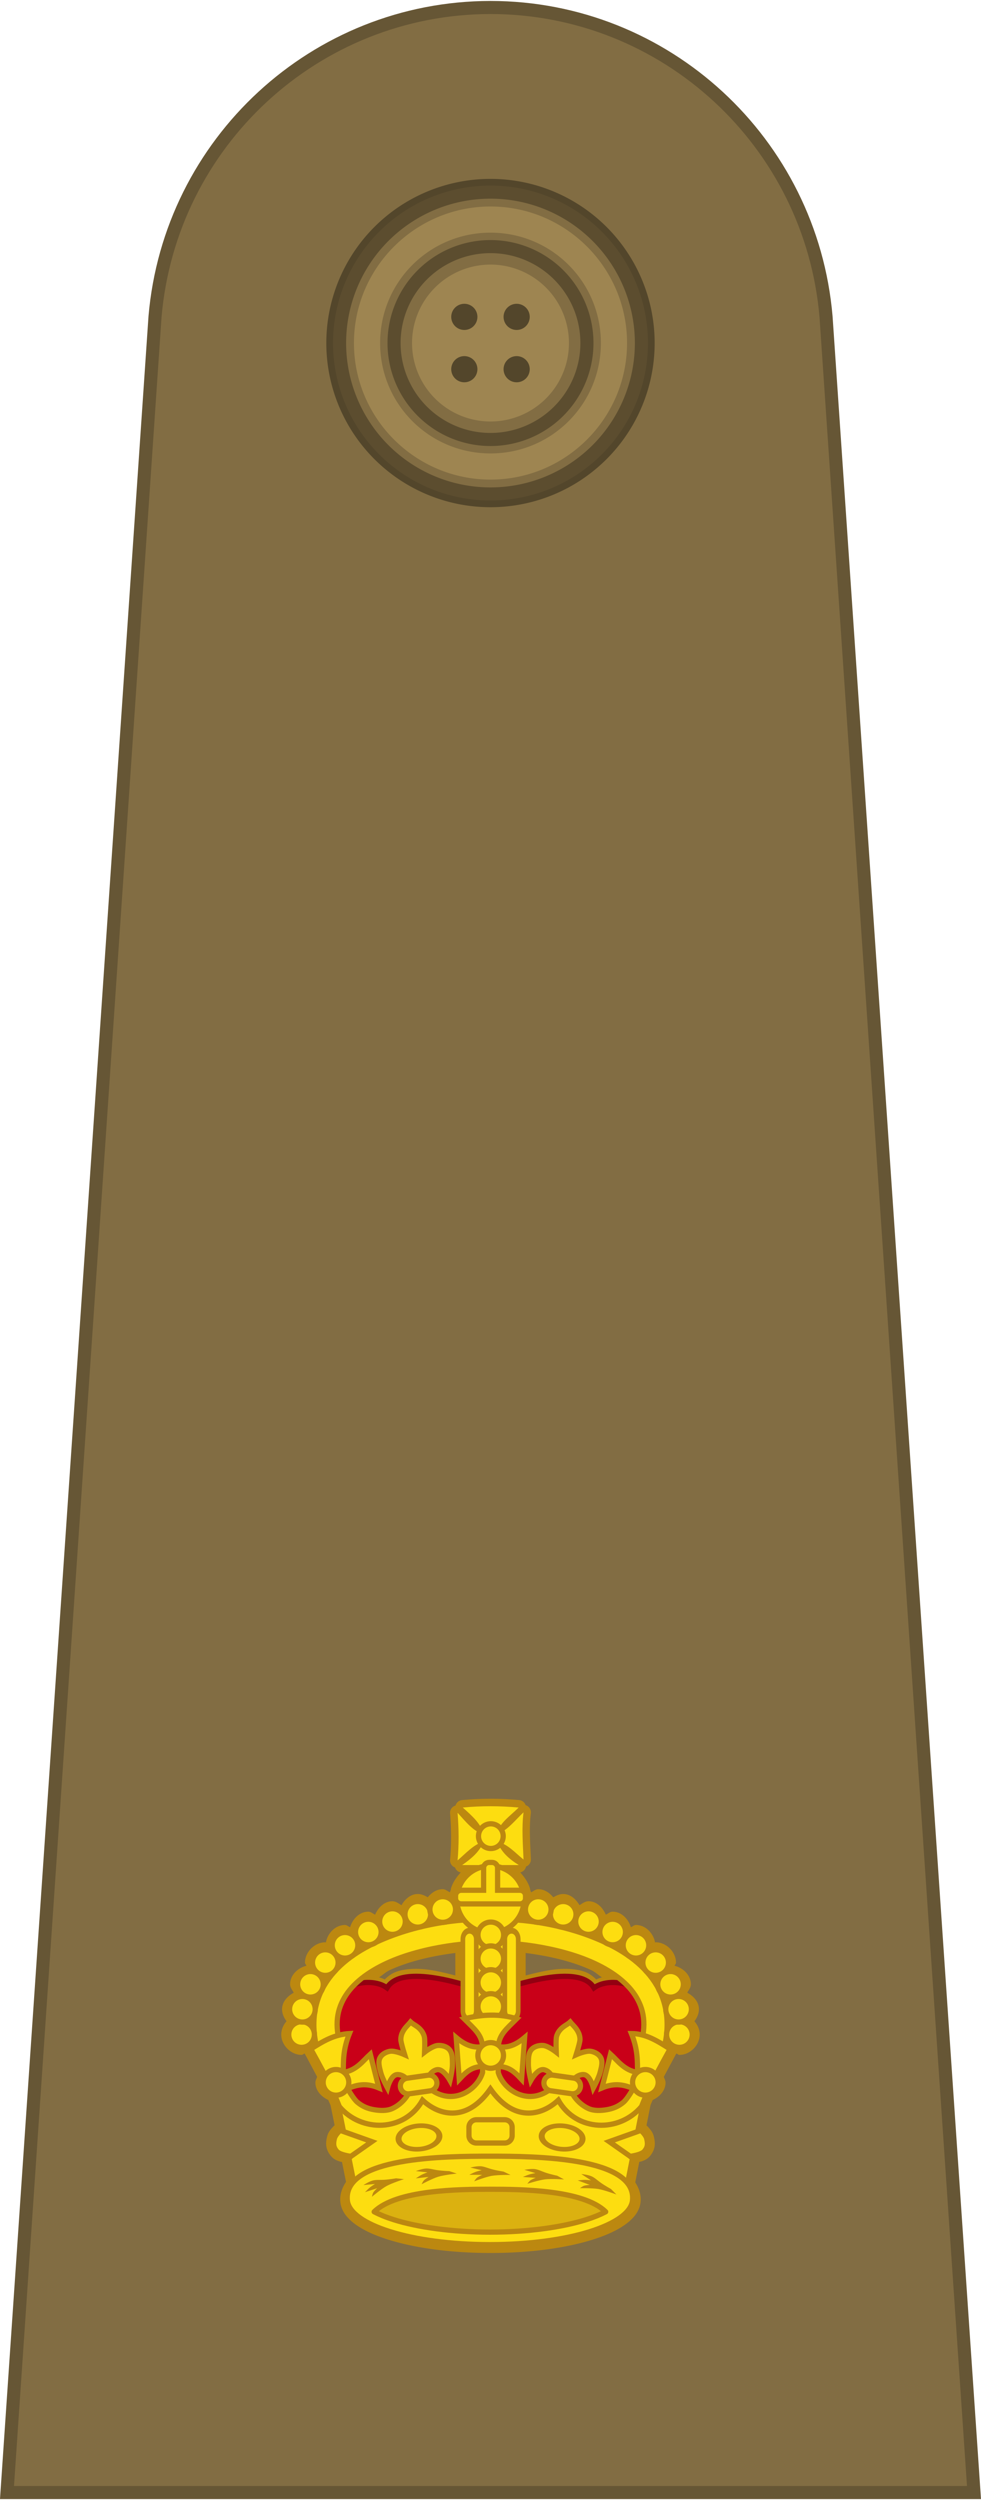 <?xml version="1.0" encoding="UTF-8" standalone="no"?>
<!-- Created with Inkscape (http://www.inkscape.org/) -->

<svg
   xmlns:dc="http://purl.org/dc/elements/1.1/"
   xmlns:cc="http://creativecommons.org/ns#"
   xmlns:rdf="http://www.w3.org/1999/02/22-rdf-syntax-ns#"
   xmlns:svg="http://www.w3.org/2000/svg"
   xmlns="http://www.w3.org/2000/svg"
   xmlns:sodipodi="http://sodipodi.sourceforge.net/DTD/sodipodi-0.dtd"
   xmlns:inkscape="http://www.inkscape.org/namespaces/inkscape"
   width="21.163mm"
   height="53.932mm"
   viewBox="0 0 74.989 191.096"
   id="svg12312"
   version="1.1"
   inkscape:version="0.91 r13725"
   sodipodi:docname="British Army (1920-1953) OF-3.svg">
  <defs
     id="defs12314" />
  <sodipodi:namedview
     id="base"
     pagecolor="#ffffff"
     bordercolor="#666666"
     borderopacity="1.0"
     inkscape:pageopacity="0.0"
     inkscape:pageshadow="2"
     inkscape:zoom="2.3757676"
     inkscape:cx="37.494346"
     inkscape:cy="95.548067"
     inkscape:document-units="px"
     inkscape:current-layer="layer1"
     showgrid="false"
     fit-margin-top="0"
     fit-margin-left="0"
     fit-margin-right="0"
     fit-margin-bottom="0"
     inkscape:window-width="1366"
     inkscape:window-height="656"
     inkscape:window-x="0"
     inkscape:window-y="1"
     inkscape:window-maximized="1" />
  <g
     inkscape:label="Layer 1"
     inkscape:groupmode="layer"
     id="layer1"
     transform="translate(156.78,-436.814)">
    <g
       transform="translate(-419.847,411.313)"
       style="display:inline"
       id="g14680">
      <path
         sodipodi:nodetypes="cccccc"
         inkscape:connector-curvature="0"
         id="path17697"
         d="m 300.561,26.07 c -13.377,0.011 -24.498,10.301 -25.644,23.637 l -11.315,166.322 73.918,0 L 326.211,49.707 C 325.071,36.367 313.942,26.075 300.561,26.07 Z"
         style="fill:#826d43;fill-opacity:1;stroke:#665635;stroke-width:1;stroke-linejoin:miter;stroke-miterlimit:4;stroke-dasharray:none;stroke-opacity:1" />
      <g
         transform="translate(73.913,-36.045)"
         id="g18344">
        <path
           inkscape:connector-curvature="0"
           id="path18346"
           d="m 487.414,173.553 c -0.729,-4.9e-4 -1.46,0.033 -2.189,0.102 a 0.573,0.573 0 0 0 -0.496,0.418 0.573,0.573 0 0 0 -0.002,0 0.573,0.573 0 0 0 -0.414,0.598 c 0.096,1.187 0.108,2.366 0,3.541 a 0.573,0.573 0 0 0 0.377,0.592 0.573,0.573 0 0 0 0.439,0.381 c -0.346,0.381 -0.647,0.812 -0.77,1.312 l 0.227,-0.332 c -0.155,0.109 -0.211,0.336 -0.287,0.539 -0.185,-0.084 -0.341,-0.238 -0.547,-0.238 -0.463,-7.2e-4 -0.853,0.263 -1.146,0.619 -0.234,-0.137 -0.488,-0.25 -0.76,-0.25 -0.55,2.3e-4 -0.971,0.382 -1.248,0.854 -0.223,-0.129 -0.43,-0.301 -0.689,-0.301 -0.615,2.5e-4 -1.081,0.467 -1.324,1.025 -0.178,-0.076 -0.324,-0.226 -0.52,-0.227 -0.675,2.8e-4 -1.2,0.547 -1.393,1.186 -0.138,-0.044 -0.244,-0.17 -0.391,-0.17 -0.734,3.1e-4 -1.336,0.627 -1.461,1.342 -0.017,-6.4e-4 -0.028,-0.019 -0.045,-0.019 -0.813,3.4e-4 -1.552,0.74 -1.553,1.553 3e-5,0.091 0.088,0.154 0.105,0.242 -0.668,0.169 -1.244,0.721 -1.244,1.418 1e-4,0.241 0.167,0.43 0.279,0.641 -0.491,0.271 -0.893,0.7 -0.893,1.266 4.5e-4,0.334 0.142,0.649 0.344,0.914 -0.25,0.28 -0.406,0.645 -0.406,1.021 3.4e-4,0.813 0.74,1.552 1.553,1.553 0.09,1.4e-4 0.151,-0.087 0.238,-0.104 0.036,0.066 0.522,0.971 0.951,1.779 -0.046,0.149 -0.131,0.287 -0.131,0.443 a 0.573,0.573 0 0 0 0,0.002 c 0.002,0.598 0.443,1.074 0.98,1.324 0.061,0.137 0.121,0.269 0.178,0.404 l 0.311,1.531 c -0.032,0.029 -0.099,0.088 -0.205,0.211 -0.128,0.149 -0.291,0.332 -0.369,0.652 -0.056,0.228 -0.099,0.47 -0.06,0.738 0.038,0.269 0.17,0.534 0.357,0.754 0.223,0.261 0.474,0.35 0.693,0.42 0.059,0.019 0.093,0.019 0.148,0.033 l 0.307,1.52 c -0.291,0.437 -0.491,0.953 -0.434,1.537 0.068,0.695 0.534,1.262 1.17,1.721 0.636,0.458 1.478,0.838 2.492,1.156 2.029,0.637 4.755,1.02 7.814,1.02 3.06,0 5.785,-0.382 7.814,-1.02 1.015,-0.319 1.856,-0.698 2.492,-1.156 0.636,-0.458 1.102,-1.026 1.17,-1.721 0.056,-0.568 -0.133,-1.07 -0.408,-1.5 l 0.309,-1.566 c 0.053,-0.014 0.088,-0.015 0.145,-0.033 0.213,-0.07 0.455,-0.159 0.67,-0.41 0.187,-0.22 0.319,-0.485 0.357,-0.754 0.038,-0.269 -0.005,-0.51 -0.06,-0.738 -0.078,-0.319 -0.24,-0.501 -0.367,-0.65 -0.101,-0.119 -0.16,-0.17 -0.195,-0.203 l 0.309,-1.562 c 0.053,-0.127 0.109,-0.252 0.166,-0.381 0.54,-0.25 0.982,-0.728 0.982,-1.328 a 0.573,0.573 0 0 0 0,-0.002 c -3.2e-4,-0.156 -0.086,-0.293 -0.133,-0.441 0.43,-0.809 0.92,-1.715 0.955,-1.779 0.086,0.017 0.147,0.103 0.236,0.104 0.813,-3.4e-4 1.552,-0.74 1.553,-1.553 -4.4e-4,-0.376 -0.157,-0.739 -0.406,-1.02 0.202,-0.265 0.345,-0.58 0.346,-0.914 a 0.573,0.573 0 0 0 0,-0.002 c 8.9e-4,-0.566 -0.401,-0.997 -0.893,-1.268 0.112,-0.21 0.277,-0.399 0.277,-0.639 -2.9e-4,-0.696 -0.576,-1.248 -1.242,-1.418 0.018,-0.088 0.105,-0.151 0.105,-0.242 -3.3e-4,-0.814 -0.741,-1.554 -1.555,-1.553 -0.017,0 -0.028,0.019 -0.045,0.019 -0.125,-0.715 -0.727,-1.341 -1.461,-1.342 -0.147,6e-5 -0.253,0.126 -0.391,0.17 -0.193,-0.639 -0.717,-1.185 -1.393,-1.186 -0.195,8e-5 -0.342,0.15 -0.52,0.227 -0.243,-0.558 -0.709,-1.025 -1.324,-1.025 -0.259,1.1e-4 -0.467,0.17 -0.689,0.299 -0.278,-0.47 -0.698,-0.852 -1.248,-0.852 a 0.573,0.573 0 0 0 -0.002,0 c -0.27,5.3e-4 -0.521,0.116 -0.754,0.252 -0.292,-0.357 -0.685,-0.621 -1.148,-0.621 -0.206,-3.2e-4 -0.363,0.154 -0.549,0.238 -0.075,-0.205 -0.13,-0.433 -0.291,-0.545 l 0.23,0.334 c -0.123,-0.499 -0.423,-0.93 -0.768,-1.311 a 0.573,0.573 0 0 0 0.445,-0.447 0.573,0.573 0 0 0 0.371,-0.557 c -0.048,-1.221 -0.145,-2.392 -0.004,-3.516 a 0.573,0.573 0 0 0 -0.4,-0.619 0.573,0.573 0 0 0 -0.49,-0.389 c -0.728,-0.067 -1.456,-0.101 -2.186,-0.102 z m -2.699,11.789 0,1.719 c -0.929,-0.233 -1.899,-0.48 -2.822,-0.504 -0.58,-0.015 -1.135,0.035 -1.639,0.203 -0.355,0.119 -0.666,0.336 -0.934,0.605 -0.144,-0.063 -0.287,-0.122 -0.441,-0.16 0.294,-0.179 0.499,-0.402 0.832,-0.557 1.55,-0.717 3.421,-1.106 5.004,-1.307 z m 5.375,0 c 1.583,0.201 3.454,0.59 5.004,1.307 0.333,0.154 0.538,0.378 0.832,0.557 -0.154,0.038 -0.297,0.097 -0.441,0.16 -0.267,-0.269 -0.578,-0.486 -0.934,-0.605 -0.504,-0.169 -1.058,-0.218 -1.639,-0.203 -0.923,0.023 -1.894,0.27 -2.822,0.504 l 0,-1.719 z"
           style="display:inline;fill:#bc8810;fill-opacity:1;stroke:none;stroke-width:0.4;stroke-linecap:butt;stroke-linejoin:miter;stroke-miterlimit:4;stroke-dasharray:none;stroke-opacity:1"
           transform="translate(-260.754,25.488)" />
        <g
           id="g18348">
          <path
             sodipodi:nodetypes="ccsscccccsscccc"
             inkscape:connector-curvature="0"
             id="path18350"
             d="m 219.207,224.228 -2.947,-0.702 c 0,0 -2.11,-2.462 -2.277,-3.936 -0.076,-0.679 0.555,-1.755 0.576,-2.437 0.011,-0.353 -0.263,-0.681 -0.261,-1.033 -0.497,-2.702 3.032,-3.671 4.439,-2.623 1.133,-1.907 6.114,-0.228 7.911,0.403 1.797,-0.631 6.778,-2.31 7.911,-0.403 1.407,-1.048 4.937,-0.08 4.439,2.623 0.002,0.352 -0.272,0.68 -0.261,1.033 0.02,0.682 0.652,1.758 0.576,2.437 -0.166,1.473 -2.277,3.936 -2.277,3.936 l -2.947,0.702 -7.441,-0.702 z"
             style="display:inline;fill:#c90018;fill-opacity:1;stroke:#930011;stroke-width:0.4;stroke-linecap:butt;stroke-linejoin:miter;stroke-miterlimit:4;stroke-dasharray:none;stroke-opacity:1" />
          <g
             id="g18352"
             style="fill:#fddd10;fill-opacity:1;stroke:#bc8810;stroke-width:1.105;stroke-miterlimit:4;stroke-dasharray:none;stroke-opacity:1"
             transform="matrix(0.362,0,0,0.362,209.413,199.637)">
            <path
               sodipodi:nodetypes="cccccccc"
               inkscape:connector-curvature="0"
               id="path18354"
               d="m 14.977,60.713 c 7.565,6.038 13.282,6.536 16.322,-1 5.441,3.444 10.882,4.133 16.322,-1 5.441,5.486 10.882,5.008 16.322,1 1.959,7.993 7.572,7.948 16.322,1 L 76.434,80.172 18.938,80.342 Z"
               style="fill:#fddd10;fill-opacity:1;stroke:#bc8810;stroke-width:1.105;stroke-miterlimit:4;stroke-dasharray:none;stroke-opacity:1" />
            <g
               id="g18356"
               style="fill:#fddd10;fill-opacity:1;stroke:#bc8810;stroke-width:1.105;stroke-miterlimit:4;stroke-dasharray:none;stroke-opacity:1">
              <path
                 inkscape:connector-curvature="0"
                 style="display:inline;fill:#fddd10;fill-opacity:1;stroke:#bc8810;stroke-width:1.105;stroke-miterlimit:4;stroke-dasharray:none;stroke-opacity:1"
                 d="m 44.631,66.134 5.981,0 c 0.869,0 1.569,0.7 1.569,1.569 l 0,1.779 c 0,0.869 -0.7,1.569 -1.569,1.569 l -5.981,0 c -0.869,0 -1.569,-0.7 -1.569,-1.569 l 0,-1.779 c 0,-0.869 0.7,-1.569 1.569,-1.569 z"
                 id="rect18358" />
              <path
                 inkscape:connector-curvature="0"
                 transform="matrix(0.74,-0.105,0.136,0.571,-93.923,26.314)"
                 style="display:inline;fill:#fddd10;fill-opacity:1;stroke:#bc8810;stroke-width:1.672;stroke-miterlimit:4;stroke-dasharray:none;stroke-opacity:1"
                 d="m 157.483,104.188 a 5.775,4.23 0 0 1 -5.775,4.23 5.775,4.23 0 0 1 -5.775,-4.23 5.775,4.23 0 0 1 5.775,-4.23 5.775,4.23 0 0 1 5.775,4.23 z"
                 id="ellipse18360" />
              <path
                 sodipodi:nodetypes="cccssc"
                 id="path18362"
                 d="m 18.135,73.861 4.421,-3.102 -6.687,-2.382 c 0,0 -1.023,0.913 -1.216,1.702 -0.267,1.092 -0.261,1.847 0.486,2.723 0.667,0.781 2.995,1.06 2.995,1.06 z"
                 style="display:inline;fill:#fddd10;fill-opacity:1;stroke:#bc8810;stroke-width:1.105;stroke-linecap:butt;stroke-linejoin:miter;stroke-miterlimit:4;stroke-dasharray:none;stroke-opacity:1"
                 inkscape:connector-curvature="0" />
              <path
                 inkscape:connector-curvature="0"
                 transform="matrix(-0.74,-0.105,-0.136,0.571,189.167,26.314)"
                 style="display:inline;fill:#fddd10;fill-opacity:1;stroke:#bc8810;stroke-width:1.672;stroke-miterlimit:4;stroke-dasharray:none;stroke-opacity:1"
                 d="m 157.483,104.188 a 5.775,4.23 0 0 1 -5.775,4.23 5.775,4.23 0 0 1 -5.775,-4.23 5.775,4.23 0 0 1 5.775,-4.23 5.775,4.23 0 0 1 5.775,4.23 z"
                 id="ellipse18364" />
              <path
                 sodipodi:nodetypes="cccssc"
                 id="path18366"
                 d="m 77.108,73.861 -4.421,-3.102 6.687,-2.382 c 0,0 1.023,0.913 1.216,1.702 0.267,1.092 0.261,1.847 -0.486,2.723 -0.667,0.781 -2.995,1.06 -2.995,1.06 z"
                 style="display:inline;fill:#fddd10;fill-opacity:1;stroke:#bc8810;stroke-width:1.105;stroke-linecap:butt;stroke-linejoin:miter;stroke-miterlimit:4;stroke-dasharray:none;stroke-opacity:1"
                 inkscape:connector-curvature="0" />
            </g>
          </g>
          <g
             id="g18368"
             transform="matrix(0.924,0,0,0.924,137.176,98.046)"
             style="fill:#fddd10;fill-opacity:1;stroke:#bc8810;stroke-width:0.433;stroke-miterlimit:4;stroke-dasharray:none;stroke-opacity:1">
            <path
               id="path18370"
               d="m 84.987,142.531 c -0.354,-3.598 8.055,-3.656 11.797,-3.659 3.742,0.002 12.151,0.061 11.797,3.659 -0.198,2.011 -5.282,3.659 -11.797,3.659 -6.515,0 -11.599,-1.648 -11.797,-3.659 z"
               style="fill:#fddd10;fill-opacity:1;stroke:#bc8810;stroke-width:0.433;stroke-linejoin:round;stroke-miterlimit:4;stroke-dasharray:none;stroke-opacity:1"
               inkscape:connector-curvature="0" />
            <path
               inkscape:connector-curvature="0"
               id="path18372"
               d="m 96.784,141.607 c -2.587,0.002 -7.717,0.046 -9.576,1.865 0.436,0.227 0.975,0.452 1.617,0.654 1.969,0.619 4.788,1.027 7.959,1.027 3.171,0 5.989,-0.409 7.957,-1.027 0.642,-0.202 1.183,-0.427 1.619,-0.654 -1.859,-1.82 -6.989,-1.864 -9.576,-1.865 z"
               style="fill:#dbb110;fill-opacity:1;stroke:#bc8810;stroke-width:0.433;stroke-linejoin:round;stroke-miterlimit:4;stroke-dasharray:none;stroke-opacity:1" />
            <path
               id="path18374"
               transform="translate(65.724,63.314)"
               d="m 30.279,76.387 c -0.346,-0.014 -0.838,0.111 -0.838,0.111 l 0.934,0.219 c 0,0 -0.272,0.062 -0.477,0.129 -0.146,0.048 -0.545,0.25 -0.545,0.25 l 1.064,0.008 c 0,0 -0.31,0.136 -0.434,0.242 -0.094,0.081 -0.225,0.291 -0.225,0.291 0,0 0.945,-0.362 1.443,-0.451 0.513,-0.092 1.566,-0.08 1.566,-0.08 l -0.588,-0.275 c 0,0 -0.564,-0.08 -1.041,-0.217 -0.272,-0.078 -0.589,-0.215 -0.861,-0.227 z M 25.75,76.578 c -0.345,0.027 -0.816,0.213 -0.816,0.213 l 0.955,0.104 c 0,0 -0.26,0.094 -0.453,0.186 -0.138,0.065 -0.506,0.312 -0.506,0.312 l 1.055,-0.119 c 0,0 -0.286,0.173 -0.395,0.293 -0.082,0.091 -0.184,0.314 -0.184,0.314 0,0 0.887,-0.473 1.369,-0.621 0.496,-0.152 1.543,-0.266 1.543,-0.266 l -0.621,-0.201 c 0,0 -0.569,-0.013 -1.061,-0.092 -0.281,-0.045 -0.615,-0.144 -0.887,-0.123 z m 9.006,0.043 c -0.345,-0.034 -0.846,0.066 -0.846,0.066 l 0.918,0.27 c 0,0 -0.274,0.046 -0.482,0.102 -0.149,0.04 -0.561,0.219 -0.561,0.219 l 1.061,0.068 c 0,0 -0.317,0.118 -0.447,0.217 -0.099,0.075 -0.242,0.277 -0.242,0.277 0,0 0.967,-0.307 1.471,-0.367 0.518,-0.062 1.566,0.008 1.566,0.008 L 36.625,77.172 c 0,0 -0.557,-0.112 -1.023,-0.275 -0.267,-0.093 -0.575,-0.249 -0.846,-0.275 z m 3.865,0.414 0.797,0.52 c 0,0 -0.276,-0.035 -0.492,-0.041 -0.155,-0.004 -0.604,0.049 -0.604,0.049 l 0.996,0.369 c 0,0 -0.338,0.021 -0.492,0.078 -0.118,0.044 -0.316,0.195 -0.316,0.195 0,0 1.019,-0.017 1.52,0.068 0.515,0.088 1.498,0.455 1.498,0.455 l -0.453,-0.457 c 0,0 -0.498,-0.265 -0.896,-0.555 -0.228,-0.165 -0.477,-0.401 -0.729,-0.504 -0.16,-0.065 -0.366,-0.11 -0.533,-0.139 -0.167,-0.029 -0.295,-0.039 -0.295,-0.039 z M 23.299,77.387 c 0,0 -0.563,0.104 -1.061,0.127 -0.142,0.007 -0.298,0.002 -0.453,0.006 -0.155,0.004 -0.309,0.017 -0.439,0.055 -0.332,0.097 -0.752,0.373 -0.752,0.373 l 0.957,-0.092 c 0,0 -0.233,0.145 -0.402,0.273 -0.121,0.092 -0.426,0.408 -0.426,0.408 l 1.006,-0.33 c 0,0 -0.243,0.224 -0.322,0.363 -0.061,0.106 -0.109,0.346 -0.109,0.346 0,0 0.764,-0.642 1.203,-0.885 0.452,-0.25 1.449,-0.574 1.449,-0.574 l -0.65,-0.07 z"
               style="display:inline;fill:#bc8810;fill-opacity:1;stroke:none;stroke-width:0.433;stroke-miterlimit:4;stroke-dasharray:none;stroke-opacity:1"
               inkscape:connector-curvature="0" />
          </g>
          <g
             id="g18376">
            <g
               id="g18378">
              <path
                 inkscape:connector-curvature="0"
                 id="path18380"
                 d="m 226.976,208.326 c -1.909,-0.235 -5.739,0.141 -9.016,1.656 -1.638,0.758 -3.139,1.819 -4.033,3.35 -0.895,1.53 -1.085,3.513 -0.24,5.73 l 1.682,-0.641 c -0.696,-1.827 -0.515,-3.106 0.113,-4.182 0.629,-1.075 1.804,-1.962 3.234,-2.623 2.86,-1.323 6.739,-1.666 8.039,-1.506 l 0.221,-1.785 z"
                 style="color:#000000;font-style:normal;font-variant:normal;font-weight:normal;font-stretch:normal;font-size:medium;line-height:normal;font-family:sans-serif;text-indent:0;text-align:start;text-decoration:none;text-decoration-line:none;text-decoration-style:solid;text-decoration-color:#000000;letter-spacing:normal;word-spacing:normal;text-transform:none;direction:ltr;block-progression:tb;writing-mode:lr-tb;baseline-shift:baseline;text-anchor:start;white-space:normal;clip-rule:nonzero;display:inline;overflow:visible;visibility:visible;opacity:1;isolation:auto;mix-blend-mode:normal;color-interpolation:sRGB;color-interpolation-filters:linearRGB;solid-color:#000000;solid-opacity:1;fill:#fddd10;fill-opacity:1;fill-rule:evenodd;stroke:#bc8810;stroke-width:0.4;stroke-linecap:butt;stroke-linejoin:miter;stroke-miterlimit:4;stroke-dasharray:none;stroke-dashoffset:0;stroke-opacity:1;color-rendering:auto;image-rendering:auto;shape-rendering:auto;text-rendering:auto;enable-background:accumulate" />
              <path
                 inkscape:connector-curvature="0"
                 transform="scale(-1,1)"
                 style="display:inline;fill:#fddd10;fill-opacity:1;stroke:#bc8810;stroke-width:0.4;stroke-miterlimit:4;stroke-dasharray:none;stroke-opacity:1"
                 d="m -211.226,217.066 a 0.981,0.981 0 0 1 -0.981,0.981 0.981,0.981 0 0 1 -0.981,-0.981 0.981,0.981 0 0 1 0.981,-0.981 0.981,0.981 0 0 1 0.981,0.981 z"
                 id="circle18382" />
              <path
                 inkscape:connector-curvature="0"
                 transform="scale(-1,1)"
                 style="display:inline;fill:#fddd10;fill-opacity:1;stroke:#bc8810;stroke-width:0.4;stroke-miterlimit:4;stroke-dasharray:none;stroke-opacity:1"
                 d="m -211.288,215.13 a 0.981,0.981 0 0 1 -0.981,0.981 0.981,0.981 0 0 1 -0.981,-0.981 0.981,0.981 0 0 1 0.981,-0.981 0.981,0.981 0 0 1 0.981,0.981 z"
                 id="circle18384" />
              <path
                 inkscape:connector-curvature="0"
                 transform="scale(-1,1)"
                 style="display:inline;fill:#fddd10;fill-opacity:1;stroke:#bc8810;stroke-width:0.4;stroke-miterlimit:4;stroke-dasharray:none;stroke-opacity:1"
                 d="m -211.903,213.224 a 0.981,0.981 0 0 1 -0.981,0.981 0.981,0.981 0 0 1 -0.981,-0.981 0.981,0.981 0 0 1 0.981,-0.981 0.981,0.981 0 0 1 0.981,0.981 z"
                 id="circle18386" />
              <path
                 inkscape:connector-curvature="0"
                 transform="scale(-1,1)"
                 style="display:inline;fill:#fddd10;fill-opacity:1;stroke:#bc8810;stroke-width:0.4;stroke-miterlimit:4;stroke-dasharray:none;stroke-opacity:1"
                 d="m -213.04,211.564 a 0.981,0.981 0 0 1 -0.981,0.981 0.981,0.981 0 0 1 -0.981,-0.981 0.981,0.981 0 0 1 0.981,-0.981 0.981,0.981 0 0 1 0.981,0.981 z"
                 id="circle18388" />
              <path
                 inkscape:connector-curvature="0"
                 transform="scale(-1,1)"
                 style="display:inline;fill:#fddd10;fill-opacity:1;stroke:#bc8810;stroke-width:0.4;stroke-miterlimit:4;stroke-dasharray:none;stroke-opacity:1"
                 d="m -214.546,210.242 a 0.981,0.981 0 0 1 -0.981,0.981 0.981,0.981 0 0 1 -0.981,-0.981 0.981,0.981 0 0 1 0.981,-0.981 0.981,0.981 0 0 1 0.981,0.981 z"
                 id="circle18390" />
              <path
                 inkscape:connector-curvature="0"
                 transform="scale(-1,1)"
                 style="display:inline;fill:#fddd10;fill-opacity:1;stroke:#bc8810;stroke-width:0.4;stroke-miterlimit:4;stroke-dasharray:none;stroke-opacity:1"
                 d="m -216.329,209.228 a 0.981,0.981 0 0 1 -0.981,0.981 0.981,0.981 0 0 1 -0.981,-0.981 0.981,0.981 0 0 1 0.981,-0.981 0.981,0.981 0 0 1 0.981,0.981 z"
                 id="circle18392" />
              <path
                 inkscape:connector-curvature="0"
                 transform="scale(-1,1)"
                 style="display:inline;fill:#fddd10;fill-opacity:1;stroke:#bc8810;stroke-width:0.4;stroke-miterlimit:4;stroke-dasharray:none;stroke-opacity:1"
                 d="m -218.174,208.428 a 0.981,0.981 0 0 1 -0.981,0.981 0.981,0.981 0 0 1 -0.981,-0.981 0.981,0.981 0 0 1 0.981,-0.981 0.981,0.981 0 0 1 0.981,0.981 z"
                 id="circle18394" />
              <path
                 inkscape:connector-curvature="0"
                 transform="scale(-1,1)"
                 style="display:inline;fill:#fddd10;fill-opacity:1;stroke:#bc8810;stroke-width:0.4;stroke-miterlimit:4;stroke-dasharray:none;stroke-opacity:1"
                 d="m -220.11,207.875 a 0.981,0.981 0 0 1 -0.981,0.981 0.981,0.981 0 0 1 -0.981,-0.981 0.981,0.981 0 0 1 0.981,-0.981 0.981,0.981 0 0 1 0.981,0.981 z"
                 id="circle18396" />
              <path
                 inkscape:connector-curvature="0"
                 transform="scale(-1,1)"
                 style="display:inline;fill:#fddd10;fill-opacity:1;stroke:#bc8810;stroke-width:0.4;stroke-miterlimit:4;stroke-dasharray:none;stroke-opacity:1"
                 d="m -222.016,207.506 a 0.981,0.981 0 0 1 -0.981,0.981 0.981,0.981 0 0 1 -0.981,-0.981 0.981,0.981 0 0 1 0.981,-0.981 0.981,0.981 0 0 1 0.981,0.981 z"
                 id="circle18398" />
            </g>
            <g
               id="g18400"
               transform="matrix(-1,0,0,1,453.296,0)">
              <path
                 style="color:#000000;font-style:normal;font-variant:normal;font-weight:normal;font-stretch:normal;font-size:medium;line-height:normal;font-family:sans-serif;text-indent:0;text-align:start;text-decoration:none;text-decoration-line:none;text-decoration-style:solid;text-decoration-color:#000000;letter-spacing:normal;word-spacing:normal;text-transform:none;direction:ltr;block-progression:tb;writing-mode:lr-tb;baseline-shift:baseline;text-anchor:start;white-space:normal;clip-rule:nonzero;display:inline;overflow:visible;visibility:visible;opacity:1;isolation:auto;mix-blend-mode:normal;color-interpolation:sRGB;color-interpolation-filters:linearRGB;solid-color:#000000;solid-opacity:1;fill:#fddd10;fill-opacity:1;fill-rule:evenodd;stroke:#bc8810;stroke-width:0.4;stroke-linecap:butt;stroke-linejoin:miter;stroke-miterlimit:4;stroke-dasharray:none;stroke-dashoffset:0;stroke-opacity:1;color-rendering:auto;image-rendering:auto;shape-rendering:auto;text-rendering:auto;enable-background:accumulate"
                 d="m 226.976,208.326 c -1.909,-0.235 -5.739,0.141 -9.016,1.656 -1.638,0.758 -3.139,1.819 -4.033,3.35 -0.895,1.53 -1.085,3.513 -0.24,5.73 l 1.682,-0.641 c -0.696,-1.827 -0.515,-3.106 0.113,-4.182 0.629,-1.075 1.804,-1.962 3.234,-2.623 2.86,-1.323 6.739,-1.666 8.039,-1.506 l 0.221,-1.785 z"
                 id="path18402"
                 inkscape:connector-curvature="0" />
              <path
                 inkscape:connector-curvature="0"
                 transform="scale(-1,1)"
                 style="display:inline;fill:#fddd10;fill-opacity:1;stroke:#bc8810;stroke-width:0.4;stroke-miterlimit:4;stroke-dasharray:none;stroke-opacity:1"
                 d="m -211.226,217.066 a 0.981,0.981 0 0 1 -0.981,0.981 0.981,0.981 0 0 1 -0.981,-0.981 0.981,0.981 0 0 1 0.981,-0.981 0.981,0.981 0 0 1 0.981,0.981 z"
                 id="circle18404" />
              <path
                 inkscape:connector-curvature="0"
                 transform="scale(-1,1)"
                 style="display:inline;fill:#fddd10;fill-opacity:1;stroke:#bc8810;stroke-width:0.4;stroke-miterlimit:4;stroke-dasharray:none;stroke-opacity:1"
                 d="m -211.288,215.13 a 0.981,0.981 0 0 1 -0.981,0.981 0.981,0.981 0 0 1 -0.981,-0.981 0.981,0.981 0 0 1 0.981,-0.981 0.981,0.981 0 0 1 0.981,0.981 z"
                 id="circle18406" />
              <path
                 inkscape:connector-curvature="0"
                 transform="scale(-1,1)"
                 style="display:inline;fill:#fddd10;fill-opacity:1;stroke:#bc8810;stroke-width:0.4;stroke-miterlimit:4;stroke-dasharray:none;stroke-opacity:1"
                 d="m -211.903,213.224 a 0.981,0.981 0 0 1 -0.981,0.981 0.981,0.981 0 0 1 -0.981,-0.981 0.981,0.981 0 0 1 0.981,-0.981 0.981,0.981 0 0 1 0.981,0.981 z"
                 id="circle18408" />
              <path
                 inkscape:connector-curvature="0"
                 transform="scale(-1,1)"
                 style="display:inline;fill:#fddd10;fill-opacity:1;stroke:#bc8810;stroke-width:0.4;stroke-miterlimit:4;stroke-dasharray:none;stroke-opacity:1"
                 d="m -213.04,211.564 a 0.981,0.981 0 0 1 -0.981,0.981 0.981,0.981 0 0 1 -0.981,-0.981 0.981,0.981 0 0 1 0.981,-0.981 0.981,0.981 0 0 1 0.981,0.981 z"
                 id="circle18410" />
              <path
                 inkscape:connector-curvature="0"
                 transform="scale(-1,1)"
                 style="display:inline;fill:#fddd10;fill-opacity:1;stroke:#bc8810;stroke-width:0.4;stroke-miterlimit:4;stroke-dasharray:none;stroke-opacity:1"
                 d="m -214.546,210.242 a 0.981,0.981 0 0 1 -0.981,0.981 0.981,0.981 0 0 1 -0.981,-0.981 0.981,0.981 0 0 1 0.981,-0.981 0.981,0.981 0 0 1 0.981,0.981 z"
                 id="circle18412" />
              <path
                 inkscape:connector-curvature="0"
                 transform="scale(-1,1)"
                 style="display:inline;fill:#fddd10;fill-opacity:1;stroke:#bc8810;stroke-width:0.4;stroke-miterlimit:4;stroke-dasharray:none;stroke-opacity:1"
                 d="m -216.329,209.228 a 0.981,0.981 0 0 1 -0.981,0.981 0.981,0.981 0 0 1 -0.981,-0.981 0.981,0.981 0 0 1 0.981,-0.981 0.981,0.981 0 0 1 0.981,0.981 z"
                 id="circle18414" />
              <path
                 inkscape:connector-curvature="0"
                 transform="scale(-1,1)"
                 style="display:inline;fill:#fddd10;fill-opacity:1;stroke:#bc8810;stroke-width:0.4;stroke-miterlimit:4;stroke-dasharray:none;stroke-opacity:1"
                 d="m -218.174,208.428 a 0.981,0.981 0 0 1 -0.981,0.981 0.981,0.981 0 0 1 -0.981,-0.981 0.981,0.981 0 0 1 0.981,-0.981 0.981,0.981 0 0 1 0.981,0.981 z"
                 id="circle18416" />
              <path
                 inkscape:connector-curvature="0"
                 transform="scale(-1,1)"
                 style="display:inline;fill:#fddd10;fill-opacity:1;stroke:#bc8810;stroke-width:0.4;stroke-miterlimit:4;stroke-dasharray:none;stroke-opacity:1"
                 d="m -220.11,207.875 a 0.981,0.981 0 0 1 -0.981,0.981 0.981,0.981 0 0 1 -0.981,-0.981 0.981,0.981 0 0 1 0.981,-0.981 0.981,0.981 0 0 1 0.981,0.981 z"
                 id="circle18418" />
              <path
                 inkscape:connector-curvature="0"
                 transform="scale(-1,1)"
                 style="display:inline;fill:#fddd10;fill-opacity:1;stroke:#bc8810;stroke-width:0.4;stroke-miterlimit:4;stroke-dasharray:none;stroke-opacity:1"
                 d="m -222.016,207.506 a 0.981,0.981 0 0 1 -0.981,0.981 0.981,0.981 0 0 1 -0.981,-0.981 0.981,0.981 0 0 1 0.981,-0.981 0.981,0.981 0 0 1 0.981,0.981 z"
                 id="circle18420" />
            </g>
          </g>
          <g
             style="fill:#fddd10;fill-opacity:1;stroke:#bc8810;stroke-width:1.105;stroke-miterlimit:4;stroke-dasharray:none;stroke-opacity:1"
             id="g18422"
             transform="matrix(0.362,0,0,0.362,209.413,199.436)">
            <g
               transform="translate(-153.481,-2.687)"
               id="g18424"
               style="fill:#fddd10;fill-opacity:1;stroke:#bc8810;stroke-width:1.105;stroke-miterlimit:4;stroke-dasharray:none;stroke-opacity:1">
              <path
                 inkscape:connector-curvature="0"
                 sodipodi:nodetypes="ccccccccccccc"
                 id="path18426"
                 d="m 199.623,9.115 c -0.467,-2.207 -2.452,-3.928 -4.387,-5.665 3.932,-0.371 7.863,-0.36 11.795,0 -1.776,1.811 -4.312,3.41 -4.491,5.665 2.29,-0.992 3.765,-3.002 5.527,-4.653 -0.417,3.323 -0.13,6.647 0,9.97 -1.751,-1.405 -3.244,-3.187 -5.527,-3.817 0.679,2.062 2.35,3.646 4.534,4.985 l -11.969,0 c 1.981,-1.385 3.778,-2.893 4.518,-4.985 -2.175,0.701 -3.738,2.516 -5.484,3.998 0.308,-3.353 0.272,-6.707 0,-10.06 1.681,1.826 3.249,3.889 5.484,4.563 z"
                 style="fill:#fddd10;fill-opacity:1;stroke:none;stroke-width:1.105;stroke-miterlimit:4;stroke-dasharray:none;stroke-opacity:1" />
              <path
                 inkscape:connector-curvature="0"
                 transform="matrix(-0.697,0,0,0.697,321.596,-50.185)"
                 style="display:inline;fill:#fddd10;fill-opacity:1;stroke:#bc8810;stroke-width:1.585;stroke-miterlimit:4;stroke-dasharray:none;stroke-opacity:1"
                 d="m 176.527,85.622 a 3.742,3.742 0 0 1 -3.742,3.742 3.742,3.742 0 0 1 -3.742,-3.742 3.742,3.742 0 0 1 3.742,-3.742 3.742,3.742 0 0 1 3.742,3.742 z"
                 id="circle18428" />
              <path
                 inkscape:connector-curvature="0"
                 transform="matrix(0.672,0,0,0.698,85.5,-10.472)"
                 style="fill:#fddd10;fill-opacity:1;stroke:#bc8810;stroke-width:1.614;stroke-miterlimit:4;stroke-dasharray:none;stroke-opacity:1"
                 d="M 182.537,47.735 A 10.542,10.152 0 0 1 171.995,57.887 10.542,10.152 0 0 1 161.453,47.735 10.542,10.152 0 0 1 171.995,37.583 10.542,10.152 0 0 1 182.537,47.735 Z"
                 id="ellipse18430" />
              <path
                 sodipodi:nodetypes="ccccccccccccccc"
                 id="path18432"
                 d="m 200.815,15.038 c -0.653,0 -1.177,0.524 -1.177,1.177 l 0,4.704 -4.725,0 c -0.653,0 -1.199,0.524 -1.199,1.177 l 0,0.526 c 0,0.653 0.545,1.177 1.199,1.177 l 12.4,0 c 0.653,0 1.177,-0.524 1.177,-1.177 l 0,-0.526 c 0,-0.653 -0.524,-1.177 -1.177,-1.177 l -4.725,0 0,-4.704 c 0,-0.653 -0.524,-1.177 -1.177,-1.177 l -0.597,0 z"
                 style="display:inline;fill:#fddd10;fill-opacity:1;stroke:#bc8810;stroke-width:1.105;stroke-miterlimit:4;stroke-dasharray:none;stroke-opacity:1"
                 inkscape:connector-curvature="0" />
            </g>
            <g
               style="fill:#fddd10;fill-opacity:1;stroke:#bc8810;stroke-width:1.105;stroke-miterlimit:4;stroke-dasharray:none;stroke-opacity:1"
               transform="translate(3.505,2.094)"
               id="g18434">
              <path
                 inkscape:connector-curvature="0"
                 style="fill:#fddd10;fill-opacity:1;stroke:#bc8810;stroke-width:1.105;stroke-miterlimit:4;stroke-dasharray:none;stroke-opacity:1"
                 d="m 41.263,25.492 5.707,0 c 1.271,0 2.294,1.023 2.294,2.294 l 0,12.886 c 0,1.271 -1.023,2.294 -2.294,2.294 l -5.707,0 c -1.271,0 -2.294,-1.023 -2.294,-2.294 l 0,-12.886 c 0,-1.271 1.023,-2.294 2.294,-2.294 z"
                 id="rect18436" />
              <g
                 id="g18438"
                 style="fill:#fddd10;fill-opacity:1;stroke:#bc8810;stroke-width:0.983;stroke-miterlimit:4;stroke-dasharray:none;stroke-opacity:1"
                 transform="matrix(1,0,0,1.264,-157.098,-10.014)">
                <path
                   inkscape:connector-curvature="0"
                   style="fill:#fddd10;fill-opacity:1;stroke:#bc8810;stroke-width:0.983;stroke-miterlimit:4;stroke-dasharray:none;stroke-opacity:1"
                   d="m 196.786,27.445 1e-5,0 c 0.784,0 1.415,0.631 1.415,1.415 l 0,11.994 c 0,0.784 -0.631,1.415 -1.415,1.415 l -1e-5,0 c -0.784,0 -1.415,-0.631 -1.415,-1.415 l 0,-11.994 c 0,-0.784 0.631,-1.415 1.415,-1.415 z"
                   id="rect18440" />
                <path
                   inkscape:connector-curvature="0"
                   style="display:inline;fill:#fddd10;fill-opacity:1;stroke:#bc8810;stroke-width:0.983;stroke-miterlimit:4;stroke-dasharray:none;stroke-opacity:1"
                   d="m 205.643,27.445 0,0 c 0.784,0 1.415,0.631 1.415,1.415 l 0,11.994 c 0,0.784 -0.631,1.415 -1.415,1.415 l 0,0 c -0.784,0 -1.415,-0.631 -1.415,-1.415 l 0,-11.994 c 0,-0.784 0.631,-1.415 1.415,-1.415 z"
                   id="rect18442" />
              </g>
              <path
                 inkscape:connector-curvature="0"
                 transform="matrix(-0.724,0,0,0.724,169.269,-36.423)"
                 style="display:inline;fill:#fddd10;fill-opacity:1;stroke:#bc8810;stroke-width:1.526;stroke-miterlimit:4;stroke-dasharray:none;stroke-opacity:1"
                 d="m 176.527,85.622 a 3.742,3.742 0 0 1 -3.742,3.742 3.742,3.742 0 0 1 -3.742,-3.742 3.742,3.742 0 0 1 3.742,-3.742 3.742,3.742 0 0 1 3.742,3.742 z"
                 id="circle18444" />
              <path
                 inkscape:connector-curvature="0"
                 transform="matrix(-0.724,0,0,0.724,169.269,-31.394)"
                 style="display:inline;fill:#fddd10;fill-opacity:1;stroke:#bc8810;stroke-width:1.526;stroke-miterlimit:4;stroke-dasharray:none;stroke-opacity:1"
                 d="m 176.527,85.622 a 3.742,3.742 0 0 1 -3.742,3.742 3.742,3.742 0 0 1 -3.742,-3.742 3.742,3.742 0 0 1 3.742,-3.742 3.742,3.742 0 0 1 3.742,3.742 z"
                 id="circle18446" />
              <path
                 inkscape:connector-curvature="0"
                 transform="matrix(-0.724,0,0,0.724,169.269,-26.365)"
                 style="display:inline;fill:#fddd10;fill-opacity:1;stroke:#bc8810;stroke-width:1.526;stroke-miterlimit:4;stroke-dasharray:none;stroke-opacity:1"
                 d="m 176.527,85.622 a 3.742,3.742 0 0 1 -3.742,3.742 3.742,3.742 0 0 1 -3.742,-3.742 3.742,3.742 0 0 1 3.742,-3.742 3.742,3.742 0 0 1 3.742,3.742 z"
                 id="circle18448" />
              <path
                 inkscape:connector-curvature="0"
                 transform="matrix(-0.724,0,0,0.724,169.269,-21.3)"
                 style="display:inline;fill:#fddd10;fill-opacity:1;stroke:#bc8810;stroke-width:1.526;stroke-miterlimit:4;stroke-dasharray:none;stroke-opacity:1"
                 d="m 176.527,85.622 a 3.742,3.742 0 0 1 -3.742,3.742 3.742,3.742 0 0 1 -3.742,-3.742 3.742,3.742 0 0 1 3.742,-3.742 3.742,3.742 0 0 1 3.742,3.742 z"
                 id="circle18450" />
            </g>
          </g>
          <g
             style="fill:#fddd10;fill-opacity:1;stroke:#bc8810;stroke-width:1.337;stroke-miterlimit:4;stroke-dasharray:none;stroke-opacity:1"
             id="g18452"
             transform="matrix(0.299,0,0,0.299,209.446,199.6)">
            <path
               sodipodi:nodetypes="scscsccccccssscsscscscccccccscccssccccccccccccccsscccscccccccscscsscsssccccccscscscs"
               inkscape:connector-curvature="0"
               d="m 48.982,78.405 c -3.035,0.415 -6.158,-0.741 -8.825,-3.214 -2.285,4.075 -6.215,6.175 -10.283,6.392 -4.008,0.213 -8.151,-1.402 -10.987,-4.757 -0.864,-2.168 -1.739,-4.214 -2.535,-5.813 -1.55,-3.114 -4.766,-8.905 -4.766,-8.905 3.232,-2.058 6.04,-3.712 9.882,-3.952 -1.65,4.107 -1.536,6.978 -1.569,9.953 3.458,-0.556 5.047,-3.006 6.902,-4.684 l 2.196,8.636 c -3.462,-1.436 -5.77,-0.717 -8,0.146 0,0 1.429,2.607 2.51,3.513 1.236,1.036 2.6,1.629 4.235,1.903 1.547,0.259 3.292,0.348 4.706,-0.293 2.979,-1.35 4.497,-4.294 4.078,-4.098 0,0 0.299,-2.583 -0.471,-3.513 -0.576,-0.696 -1.759,-1.262 -2.667,-1.025 -1.431,0.374 -2.196,3.367 -2.196,3.367 0,0 -1.376,-2.548 -1.725,-3.952 -0.308,-1.237 -0.767,-2.671 -0.157,-3.806 0.455,-0.847 1.512,-1.437 2.51,-1.61 1.322,-0.229 3.765,0.878 3.765,0.878 0,0 -0.729,-2.295 -0.941,-3.513 -0.109,-0.626 0.054,-1.463 0.314,-2.049 0.594,-1.339 1.541,-2.046 2.144,-2.812 0.806,0.75 1.798,1.019 2.727,2.18 0.407,0.508 0.785,1.283 0.844,1.914 0.116,1.23 0.013,3.621 0.013,3.621 0,0 2.076,-1.633 3.418,-1.715 1.013,-0.062 2.193,0.269 2.857,0.985 0.89,0.96 0.823,2.456 0.851,3.725 0.031,1.441 -0.631,4.227 -0.631,4.227 0,0 -1.53,-2.726 -3.016,-2.76 -0.942,-0.022 -1.94,0.798 -2.315,1.605 -0.501,1.078 0.469,3.513 0.469,3.513 5.869,4.276 11.943,-0.11 13.188,-4.384 l 0,-1.61 c -2.458,0.316 -3.503,0.719 -5.961,3.367 L 48.763,59.18 c 2.353,1.985 4.392,2.699 6.745,2.342 -0.221,-3.105 -1.99,-4.42 -4.706,-7.137 4.427,-1.107 9.139,-1.382 13.421,0 -2.716,2.716 -4.485,4.032 -4.706,7.137 2.353,0.357 4.392,-0.357 6.745,-2.342 L 65.478,69.865 c -2.458,-2.648 -3.503,-3.051 -5.961,-3.367 l 0,1.61 c 1.246,4.274 7.319,8.659 13.188,4.384 0,0 0.97,-2.435 0.469,-3.513 -0.375,-0.807 -1.373,-1.626 -2.315,-1.605 -1.486,0.034 -3.016,2.76 -3.016,2.76 0,0 -0.662,-2.785 -0.631,-4.227 0.027,-1.269 -0.04,-2.765 0.851,-3.725 0.664,-0.716 1.844,-1.047 2.857,-0.985 1.341,0.081 3.418,1.715 3.418,1.715 0,0 -0.102,-2.391 0.013,-3.621 0.059,-0.632 0.437,-1.406 0.844,-1.914 0.929,-1.161 1.921,-1.43 2.727,-2.18 0.603,0.766 1.549,1.473 2.144,2.812 0.26,0.586 0.423,1.423 0.314,2.049 -0.212,1.218 -0.941,3.513 -0.941,3.513 0,0 2.443,-1.107 3.765,-0.878 0.998,0.173 2.055,0.763 2.51,1.61 0.61,1.135 0.151,2.569 -0.157,3.806 -0.35,1.404 -1.725,3.952 -1.725,3.952 0,0 -0.765,-2.993 -2.196,-3.367 -0.908,-0.237 -2.091,0.328 -2.667,1.025 -0.769,0.93 -0.471,3.513 -0.471,3.513 -0.419,-0.195 1.1,2.749 4.078,4.098 1.414,0.641 3.158,0.552 4.706,0.293 1.636,-0.274 2.999,-0.866 4.235,-1.903 1.081,-0.906 2.51,-3.513 2.51,-3.513 -2.23,-0.864 -4.538,-1.582 -8,-0.146 l 2.196,-8.636 c 1.855,1.678 3.444,4.128 6.902,4.684 -0.033,-2.975 0.082,-5.846 -1.569,-9.953 3.728,0.013 6.792,1.98 9.882,3.952 0,0 -3.216,5.791 -4.766,8.905 -0.796,1.599 -1.671,3.645 -2.535,5.813 -2.836,3.355 -6.979,4.97 -10.987,4.757 -4.068,-0.216 -7.998,-2.316 -10.283,-6.392 -2.667,2.474 -5.79,3.629 -8.825,3.214 -3.004,-0.41 -5.923,-2.359 -8.531,-6.091 -2.608,3.732 -5.526,5.68 -8.531,6.091 z"
               style="display:inline;fill:#fddd10;fill-opacity:1;stroke:#bc8810;stroke-width:1.337;stroke-linecap:butt;stroke-linejoin:miter;stroke-miterlimit:4;stroke-dasharray:none;stroke-opacity:1"
               id="path18454" />
            <g
               transform="matrix(1.21,0,0,1.21,1.276,2.458)"
               id="g18456"
               style="fill:#fddd10;fill-opacity:1;stroke:#bc8810;stroke-width:1.105;stroke-miterlimit:4;stroke-dasharray:none;stroke-opacity:1">
              <path
                 inkscape:connector-curvature="0"
                 transform="matrix(-0.724,0,0,0.724,171.629,-11.332)"
                 style="display:inline;fill:#fddd10;fill-opacity:1;stroke:#bc8810;stroke-width:1.526;stroke-miterlimit:4;stroke-dasharray:none;stroke-opacity:1"
                 d="m 176.527,85.622 a 3.742,3.742 0 0 1 -3.742,3.742 3.742,3.742 0 0 1 -3.742,-3.742 3.742,3.742 0 0 1 3.742,-3.742 3.742,3.742 0 0 1 3.742,3.742 z"
                 id="circle18458" />
              <g
                 id="g18460"
                 style="fill:#fddd10;fill-opacity:1;stroke:#bc8810;stroke-width:1.105;stroke-miterlimit:4;stroke-dasharray:none;stroke-opacity:1">
                <path
                   inkscape:connector-curvature="0"
                   transform="matrix(-0.724,0,0,0.724,138.942,-5.644)"
                   style="display:inline;fill:#fddd10;fill-opacity:1;stroke:#bc8810;stroke-width:1.526;stroke-miterlimit:4;stroke-dasharray:none;stroke-opacity:1"
                   d="m 176.527,85.622 a 3.742,3.742 0 0 1 -3.742,3.742 3.742,3.742 0 0 1 -3.742,-3.742 3.742,3.742 0 0 1 3.742,-3.742 3.742,3.742 0 0 1 3.742,3.742 z"
                   id="circle18462" />
                <path
                   inkscape:connector-curvature="0"
                   transform="matrix(-0.724,0,0,0.724,204.316,-5.644)"
                   style="display:inline;fill:#fddd10;fill-opacity:1;stroke:#bc8810;stroke-width:1.526;stroke-miterlimit:4;stroke-dasharray:none;stroke-opacity:1"
                   d="m 176.527,85.622 a 3.742,3.742 0 0 1 -3.742,3.742 3.742,3.742 0 0 1 -3.742,-3.742 3.742,3.742 0 0 1 3.742,-3.742 3.742,3.742 0 0 1 3.742,3.742 z"
                   id="circle18464" />
              </g>
            </g>
            <g
               style="fill:#fddd10;fill-opacity:1;stroke:#bc8810;stroke-width:1.337;stroke-miterlimit:4;stroke-dasharray:none;stroke-opacity:1"
               transform="translate(-0.122,0)"
               id="g18466">
              <path
                 inkscape:connector-curvature="0"
                 transform="matrix(0.99,-0.141,0.141,0.99,0,0)"
                 style="fill:#fddd10;fill-opacity:1;stroke:#bc8810;stroke-width:1.337;stroke-miterlimit:4;stroke-dasharray:none;stroke-opacity:1"
                 d="m 26.167,74.001 5.372,0 c 1.116,0 2.015,0.899 2.015,2.015 0,1.116 -0.899,2.015 -2.015,2.015 l -5.372,0 c -1.116,0 -2.015,-0.899 -2.015,-2.015 0,-1.116 0.899,-2.015 2.015,-2.015 z"
                 id="rect18468" />
              <path
                 inkscape:connector-curvature="0"
                 transform="matrix(-0.99,-0.141,-0.141,0.99,0,0)"
                 style="fill:#fddd10;fill-opacity:1;stroke:#bc8810;stroke-width:1.337;stroke-miterlimit:4;stroke-dasharray:none;stroke-opacity:1"
                 d="m -87.947,57.723 5.372,0 c 1.116,0 2.015,0.899 2.015,2.015 0,1.116 -0.899,2.015 -2.015,2.015 l -5.372,0 c -1.116,0 -2.015,-0.899 -2.015,-2.015 0,-1.116 0.899,-2.015 2.015,-2.015 z"
                 id="rect18470" />
            </g>
          </g>
        </g>
      </g>
      <g
         transform="translate(150.331,0)"
         id="g19110">
        <g
           id="g19112"
           transform="translate(53.327,-3.131)">
          <path
             style="fill:#53462b;fill-opacity:1;stroke:none;stroke-width:1;stroke-linejoin:round;stroke-miterlimit:4;stroke-dasharray:none;stroke-opacity:1"
             d="M 109.452,54.851 A 12.549,12.549 0 0 1 96.903,67.401 12.549,12.549 0 0 1 84.353,54.851 12.549,12.549 0 0 1 96.903,42.302 12.549,12.549 0 0 1 109.452,54.851 Z"
             id="path19114"
             inkscape:connector-curvature="0" />
        </g>
        <path
           inkscape:connector-curvature="0"
           style="fill:#826d43;fill-opacity:1;stroke:#5c4d2f;stroke-width:1;stroke-linejoin:miter;stroke-miterlimit:4;stroke-dasharray:none;stroke-opacity:1"
           d="m 161.766,51.72 a 11.536,11.536 0 0 1 -11.536,11.536 11.536,11.536 0 0 1 -11.536,-11.536 11.536,11.536 0 0 1 11.536,-11.536 11.536,11.536 0 0 1 11.536,11.536 z"
           id="circle19116" />
        <path
           inkscape:connector-curvature="0"
           style="fill:#826d43;fill-opacity:1;stroke:#5c4d2f;stroke-width:1;stroke-linejoin:miter;stroke-miterlimit:4;stroke-dasharray:none;stroke-opacity:1"
           d="m 157.602,51.72 a 7.372,7.372 0 0 1 -7.372,7.372 7.372,7.372 0 0 1 -7.372,-7.372 7.372,7.372 0 0 1 7.372,-7.372 7.372,7.372 0 0 1 7.372,7.372 z"
           id="circle19118" />
        <path
           style="color:#000000;font-style:normal;font-variant:normal;font-weight:normal;font-stretch:normal;font-size:medium;line-height:normal;font-family:sans-serif;text-indent:0;text-align:start;text-decoration:none;text-decoration-line:none;text-decoration-style:solid;text-decoration-color:#000000;letter-spacing:normal;word-spacing:normal;text-transform:none;direction:ltr;block-progression:tb;writing-mode:lr-tb;baseline-shift:baseline;text-anchor:start;white-space:normal;clip-rule:nonzero;display:inline;overflow:visible;visibility:visible;opacity:1;isolation:auto;mix-blend-mode:normal;color-interpolation:sRGB;color-interpolation-filters:linearRGB;solid-color:#000000;solid-opacity:1;fill:#9e8551;fill-opacity:1;fill-rule:nonzero;stroke:none;stroke-width:2;stroke-linecap:butt;stroke-linejoin:miter;stroke-miterlimit:4;stroke-dasharray:none;stroke-dashoffset:0;stroke-opacity:1;color-rendering:auto;image-rendering:auto;shape-rendering:auto;text-rendering:auto;enable-background:accumulate"
           d="m 150.231,41.282 c -5.753,0 -10.439,4.686 -10.439,10.439 0,5.753 4.686,10.438 10.439,10.438 5.753,0 10.438,-4.684 10.438,-10.438 0,-5.753 -4.684,-10.439 -10.438,-10.439 z m 0,2 c 4.672,0 8.438,3.767 8.438,8.439 0,4.672 -3.765,8.438 -8.438,8.438 -4.672,0 -8.439,-3.765 -8.439,-8.438 0,-4.672 3.767,-8.439 8.439,-8.439 z"
           id="path19120"
           inkscape:connector-curvature="0" />
        <path
           inkscape:connector-curvature="0"
           style="fill:#9e8551;fill-opacity:1;stroke:none;stroke-width:1;stroke-linejoin:miter;stroke-miterlimit:4;stroke-dasharray:none;stroke-opacity:1"
           d="m 156.227,51.72 a 5.997,5.997 0 0 1 -5.997,5.997 5.997,5.997 0 0 1 -5.997,-5.997 5.997,5.997 0 0 1 5.997,-5.997 5.997,5.997 0 0 1 5.997,5.997 z"
           id="circle19122" />
        <g
           id="g19124"
           transform="translate(-1,-1)">
          <path
             inkscape:connector-curvature="0"
             style="fill:#53462b;fill-opacity:1;stroke:none;stroke-width:2;stroke-linejoin:miter;stroke-miterlimit:4;stroke-dasharray:none;stroke-opacity:1"
             d="m 150.23,50.72 a 1,1 0 0 1 -1,1 1,1 0 0 1 -1,-1 1,1 0 0 1 1,-1 1,1 0 0 1 1,1 z"
             id="circle19126" />
          <path
             inkscape:connector-curvature="0"
             style="fill:#53462b;fill-opacity:1;stroke:none;stroke-width:2;stroke-linejoin:miter;stroke-miterlimit:4;stroke-dasharray:none;stroke-opacity:1"
             d="m 154.23,50.72 a 1,1 0 0 1 -1,1 1,1 0 0 1 -1,-1 1,1 0 0 1 1,-1 1,1 0 0 1 1,1 z"
             id="circle19128" />
          <path
             inkscape:connector-curvature="0"
             style="fill:#53462b;fill-opacity:1;stroke:none;stroke-width:2;stroke-linejoin:miter;stroke-miterlimit:4;stroke-dasharray:none;stroke-opacity:1"
             d="m 150.23,54.72 a 1,1 0 0 1 -1,1 1,1 0 0 1 -1,-1 1,1 0 0 1 1,-1 1,1 0 0 1 1,1 z"
             id="circle19130" />
          <path
             inkscape:connector-curvature="0"
             style="fill:#53462b;fill-opacity:1;stroke:none;stroke-width:2;stroke-linejoin:miter;stroke-miterlimit:4;stroke-dasharray:none;stroke-opacity:1"
             d="m 154.23,54.72 a 1,1 0 0 1 -1,1 1,1 0 0 1 -1,-1 1,1 0 0 1 1,-1 1,1 0 0 1 1,1 z"
             id="circle19132" />
        </g>
      </g>
    </g>
  </g>
</svg>
